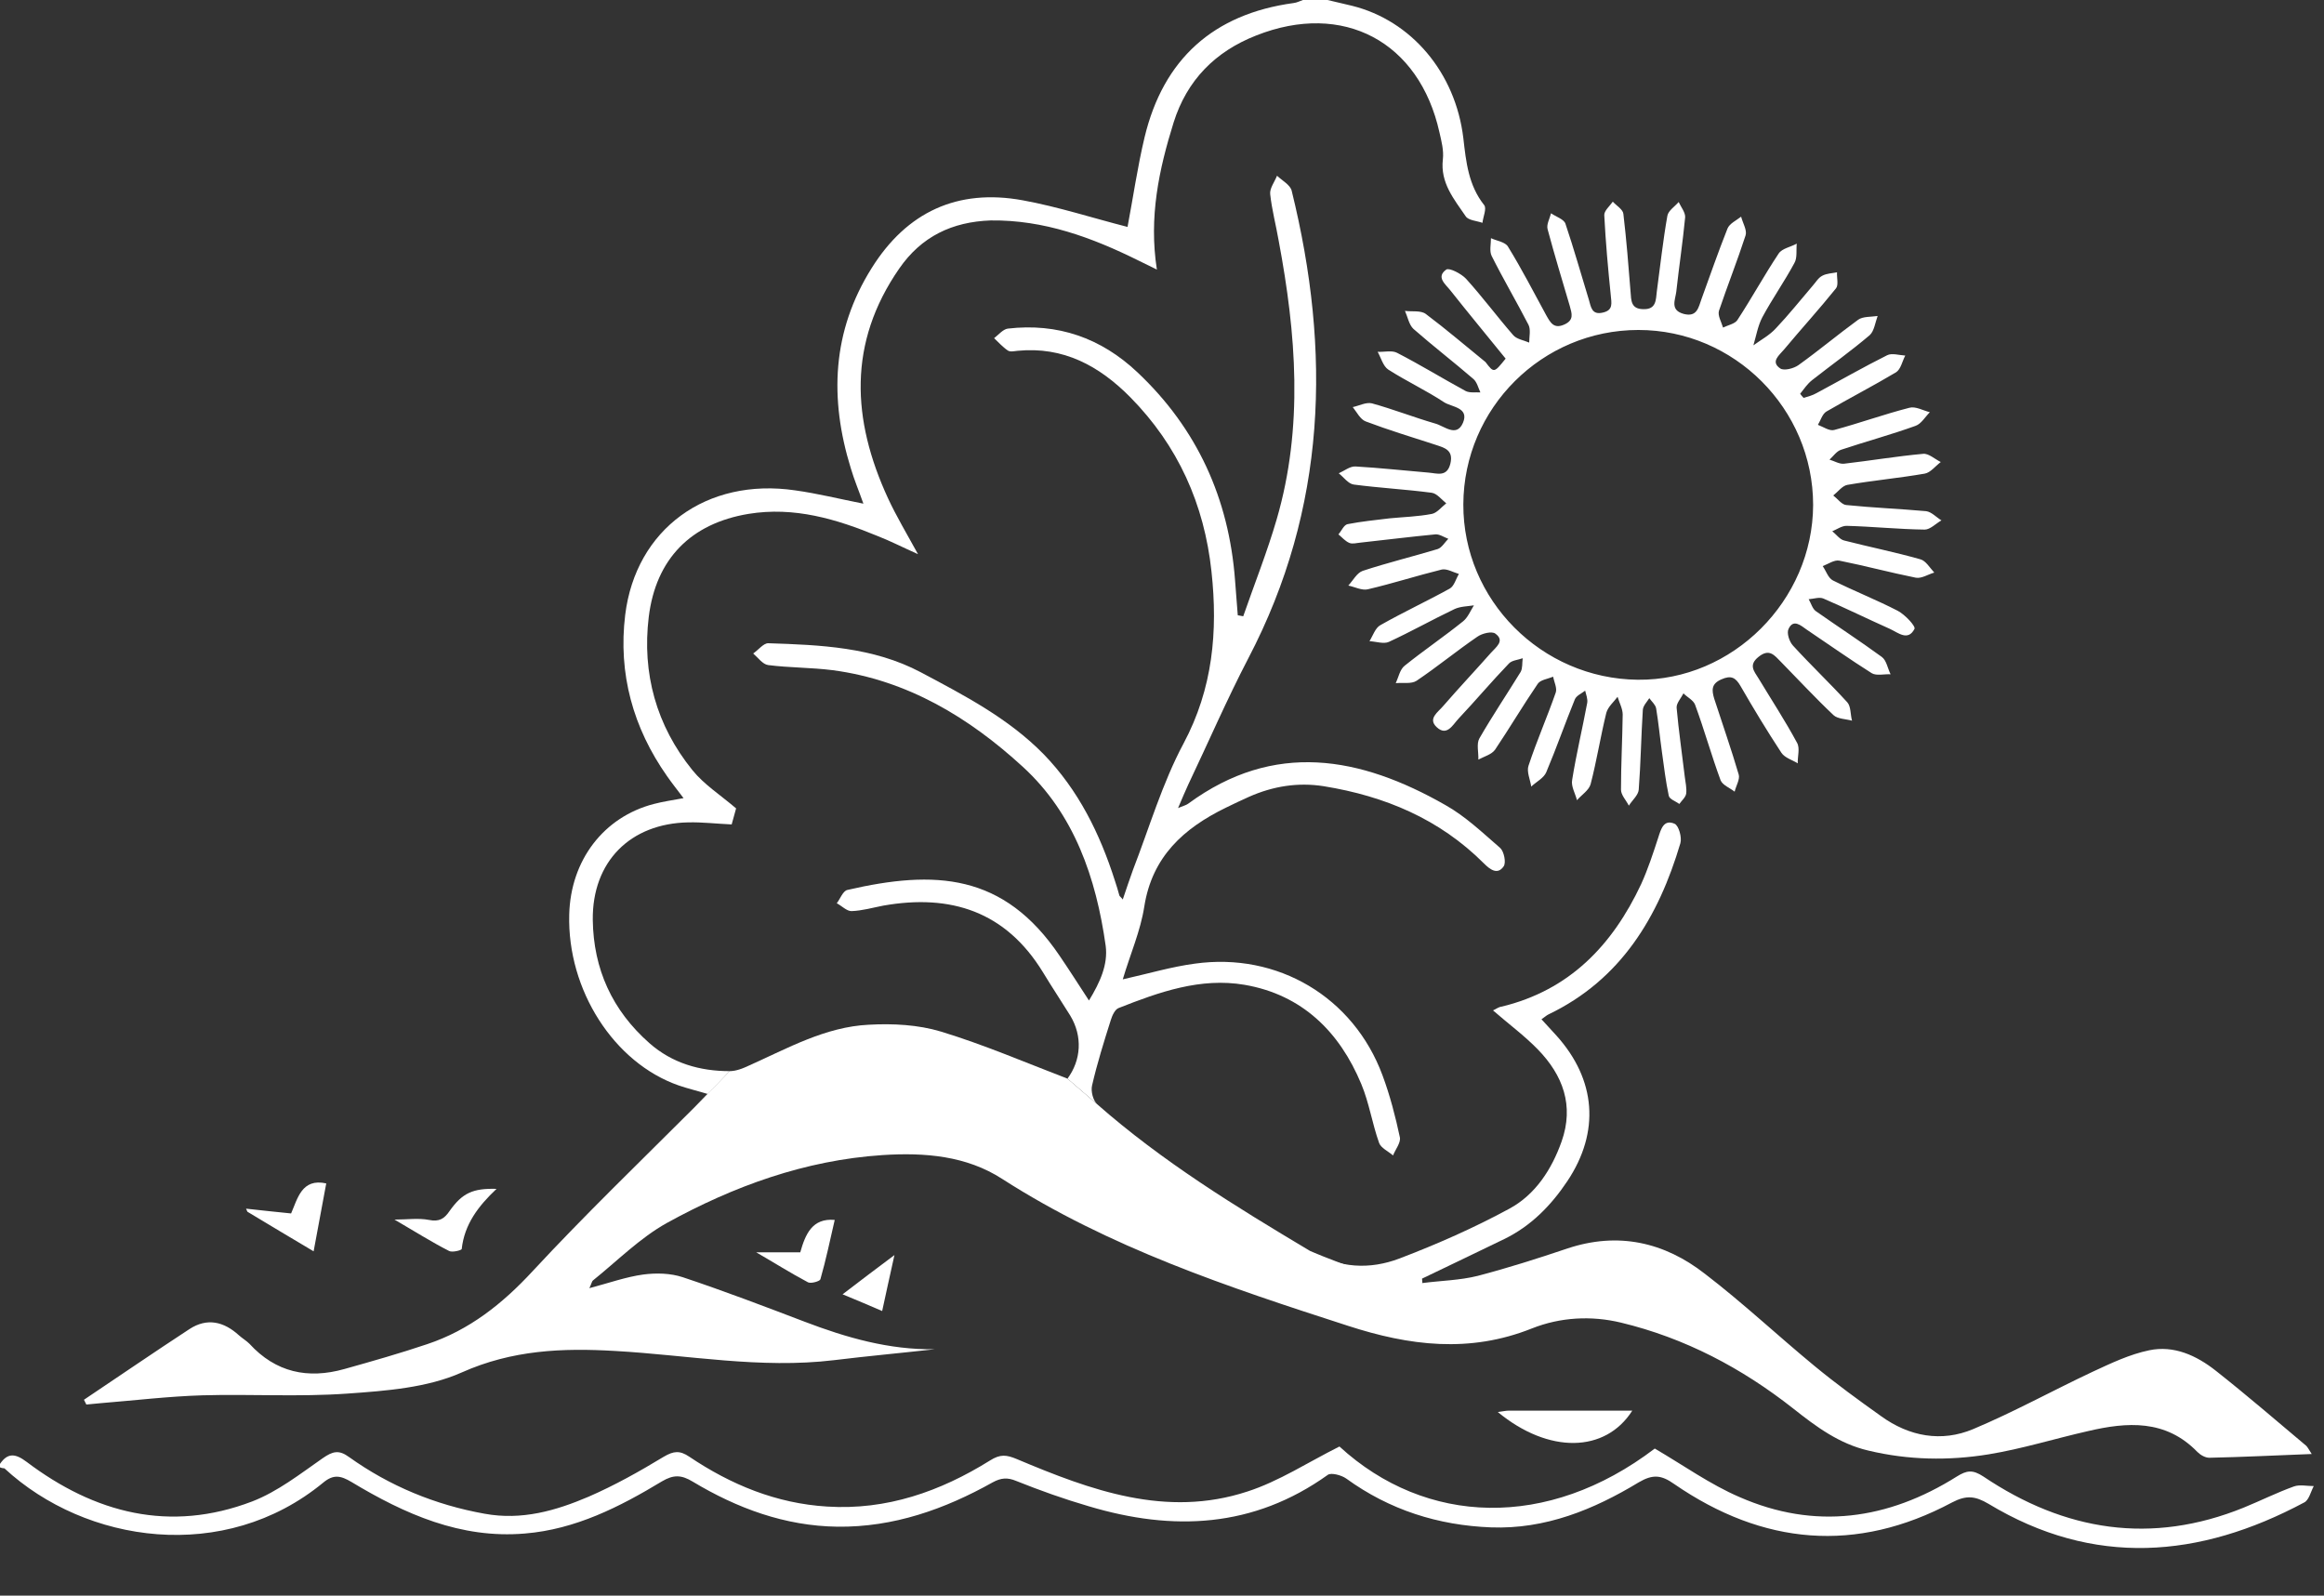 <svg id="Layer_1" xmlns="http://www.w3.org/2000/svg" viewBox="-159 163.4 681 467.6"><rect x="-159" y="163.4" width="681" height="467.6" fill="#333333" stroke="none"/><style>.st0,.st2,.st3{fill:#fff}</style><path class="st0" d="M224.9 530c8.6 5.1 17.5 5.5 26.2 2.2 11-4.2 21.9-9 32.2-14.6 7.6-4.1 12.4-11.5 15.3-19.7 3.7-10.5.4-19.4-7-27-3.9-4-8.5-7.4-13.1-11.4.9-.4 1.6-1 2.5-1.1 19.9-4.8 32.5-18 40.9-35.9 2-4.4 3.5-9 5-13.6.8-2.5 1.6-5.5 4.8-4.1 1.2.5 2.2 4 1.7 5.7-6.4 21.6-17.4 40-38.7 50.2-.6.3-1.1.8-2 1.4 1.5 1.7 3 3.2 4.4 4.8 11.6 12.9 12.8 28.2 3.2 42.6-4.8 7.2-10.7 13.2-18.5 17-8 3.9-16 7.7-24.1 11.6 0 .4.1.9.1 1.3 0 0-5.1 7.1-32.9-9.4zM48.4 484c-2.6-.8-5.9-1.6-8.5-2.5-19-6.6-32.7-28-32.1-50.1.4-15.9 10.1-28.6 24.8-32.4 2.7-.7 5.4-1.1 8.7-1.7-1.9-2.5-3.4-4.4-4.8-6.4-10-14.2-14.4-30.1-12.3-47.3 3.1-25.2 23.9-40.3 49.8-36.5 6.5.9 12.9 2.5 20 3.9-1.3-3.7-2.7-7-3.7-10.4-6.3-20.4-5.5-40.1 6.1-58.6 10.3-16.5 25.2-23.4 44.3-19.9 10.4 1.9 20.5 5.2 30.7 7.8 1.6-8.4 2.9-17.5 5-26.3 5.5-22.9 20.2-36.1 43.6-39.3 1-.1 1.9-.6 2.8-.9h7.2c2.4.6 4.8 1.1 7.2 1.7 17.3 4.3 30.3 19.5 32.6 38.8.8 7 1.5 13.8 6.1 19.6.8 1-.3 3.4-.5 5.2-1.7-.6-4.1-.7-4.9-1.9-3.4-5-7.5-9.8-6.7-16.7.3-2.6-.4-5.3-1-7.9-5.9-26.6-28.2-38.5-53.7-28.4-12 4.7-20.3 13.1-24.2 25.5-4.3 13.8-7.3 27.7-4.9 43.1-2.2-1.1-3.7-1.8-5.3-2.6-13.7-6.8-27.8-12-43.4-11.8-11.3.4-20.3 4.7-26.8 14.1-15.1 21.8-13.9 44.3-3.3 67.3 2.4 5.2 5.4 10.2 8.8 16.4-4.7-2.1-8.2-3.9-11.8-5.3-12.1-5-24.5-8.7-37.9-6.5-16.8 2.8-27.1 13.1-29.2 30.2-2 16.5 2.2 31.8 12.8 44.9 3.4 4.2 8.1 7.2 12.8 11.2-.3 1-.8 2.8-1.3 4.7-4.5-.2-8.6-.7-12.7-.6-17 .3-28.2 11.5-28 28.6.2 14.4 5.7 26.5 16.6 36.1 6.7 5.9 14.8 8.2 23.5 8.2l-6.4 6.7z"/><path class="st2" d="M-159 592.4c2.3-3.4 4.6-3 7.8-.6 20 15.1 42 20.8 66.1 11.6 7.5-2.9 14.1-8.1 20.7-12.7 2.9-2 4.7-2.5 7.7-.3 11.9 8.5 25.2 14 39.7 16.6 10.9 2 20.9-.9 30.5-5 7.6-3.3 14.9-7.4 22-11.7 2.9-1.7 4.7-1.9 7.5 0 12.2 8.2 25.5 13.7 40.4 14.6 17.4 1.1 33.1-4.4 47.7-13.5 3-1.9 4.8-1.7 7.9-.4 21.6 9.1 43.7 17.3 67.5 9.5 9.3-3 17.8-8.6 27-13.2 25.3 23.2 61 24.5 92.4.6 8.4 4.9 16.2 10.5 24.8 14.2 22.1 9.7 43.5 6.7 63.7-6 2.9-1.8 4.6-2.1 7.8 0 23.8 16 49.2 20.1 76.3 9.1 4.9-2 9.7-4.4 14.7-6.2 1.7-.6 3.8-.1 5.8-.1-.9 1.7-1.4 4.1-2.8 4.8-30.7 16.4-61.7 19-92.5.4-3.9-2.3-6.5-2.6-10.7-.4-28.1 15-55.4 12.5-81.4-5.4-3.8-2.7-6.3-2.9-10.4-.5-13.2 8-27.4 13.8-43.3 13.2-15.5-.6-29.7-5.1-42.4-14.3-1.4-1-4.4-1.8-5.4-1.1-21.8 15.6-45.4 16.6-70.1 9.2-7.2-2.1-14.2-4.6-21.2-7.4-2.6-1.1-4.5-.9-6.9.4-14.1 7.9-29.1 13.2-45.5 13-15.4-.2-29.4-5.4-42.4-13.2-3.3-2-5.6-2.1-9-.1-12.4 7.5-25.4 14.1-40.2 15.3-18.8 1.6-35.2-5.7-50.8-15.1-3.2-1.9-5.3-2.3-8.3.2-28.9 23.8-69.5 17.9-93.4-4.2-.3 0-.9-.1-1.3-.3v-1z"/><path class="st3" d="M282.2 268.5c-5.5-6.8-10.9-13.3-16.2-20-1.4-1.8-4.3-3.9-1.2-6.1.9-.6 4.4 1.2 5.8 2.7 4.8 5.3 9.1 11.1 13.8 16.5 1 1.2 3.1 1.5 4.7 2.2 0-1.7.5-3.8-.2-5.2-3.5-6.8-7.4-13.4-10.8-20.2-.7-1.4-.2-3.5-.2-5.2 1.7.8 4.2 1.1 5 2.5 4 6.5 7.5 13.3 11.2 20.1 1.2 2.1 2.2 4.1 5.3 2.7 2.9-1.3 2.2-3.2 1.6-5.4-2.2-7.5-4.5-15-6.5-22.5-.4-1.4.6-3.1 1-4.7 1.4 1 3.7 1.7 4.2 3 2.5 7.4 4.6 14.9 6.9 22.4.6 2 .8 4.5 4.1 3.7 3.1-.7 2.5-2.8 2.3-5.1-.8-7.8-1.5-15.6-1.9-23.4-.1-1.3 1.6-2.7 2.5-4 1.1 1.2 3 2.3 3.1 3.6.9 7.6 1.5 15.2 2.1 22.8.2 2.6.1 5.1 3.8 5.1 3.8.1 3.6-2.8 3.9-5.2 1-7.4 1.8-14.9 3.1-22.2.3-1.5 2.2-2.7 3.3-4 .7 1.5 2 3.1 1.9 4.5-.7 7.3-1.8 14.5-2.6 21.8-.3 2.4-1.9 5.4 2.2 6.5 3.9 1 4.3-1.9 5.2-4.4 2.5-6.9 4.9-13.8 7.6-20.6.6-1.5 2.6-2.4 4-3.5.5 1.9 1.8 4 1.3 5.5-2.4 7.4-5.3 14.7-7.8 22.1-.4 1.4.7 3.2 1.2 4.9 1.4-.7 3.5-1.1 4.2-2.2 4.2-6.4 7.9-13.2 12.1-19.5 1-1.5 3.5-1.9 5.3-2.9-.2 1.9.2 4.2-.7 5.7-2.9 5.4-6.5 10.5-9.4 15.9-1.3 2.5-1.8 5.5-2.6 8.2 2.2-1.6 4.8-3 6.6-5 3.8-4 7.2-8.3 10.8-12.5.9-1 1.6-2.3 2.8-2.9 1.3-.7 2.9-.7 4.3-1-.1 1.6.5 3.7-.3 4.7-4.9 6.1-10.2 11.9-15.2 17.9-1.4 1.7-4.1 3.6-1.1 5.6 1.1.7 3.9 0 5.3-1 6-4.3 11.6-9 17.5-13.3 1.4-1 3.7-.8 5.7-1.1-.7 1.9-1 4.4-2.3 5.6-5.4 4.6-11.3 8.8-16.9 13.2-1.4 1.1-2.4 2.6-3.5 4 .3.4.6.8 1 1.2 1.3-.4 2.6-.7 3.8-1.4 6.9-3.7 13.7-7.6 20.7-11.1 1.4-.7 3.5 0 5.3.1-.9 1.7-1.3 4-2.7 4.9-6.7 4-13.7 7.6-20.4 11.5-1.2.7-1.7 2.6-2.5 3.9 1.6.6 3.4 1.9 4.8 1.5 7.4-2 14.6-4.6 22-6.5 1.8-.5 4 .8 6 1.3-1.4 1.4-2.5 3.4-4.2 4-7.2 2.6-14.6 4.6-21.8 7-1.3.4-2.3 1.9-3.4 2.9 1.4.4 2.8 1.3 4.2 1.2 7.8-.9 15.5-2.2 23.2-2.9 1.6-.2 3.4 1.5 5.2 2.4-1.6 1.2-3 3.1-4.7 3.4-7.5 1.3-15.2 2-22.7 3.3-1.5.3-2.7 2-4.1 3.1 1.3 1 2.5 2.7 3.8 2.8 7.8.8 15.6 1.1 23.4 1.8 1.6.2 3 1.8 4.5 2.7-1.6.9-3.3 2.7-4.9 2.7-7.7-.1-15.3-.9-22.9-1.1-1.4 0-2.8 1-4.2 1.6 1.2.9 2.2 2.4 3.5 2.7 7.4 1.9 14.9 3.4 22.3 5.5 1.6.4 2.8 2.5 4.1 3.9-1.8.5-3.7 1.8-5.4 1.5-7.5-1.5-14.9-3.5-22.4-5-1.5-.3-3.3 1-4.9 1.6 1 1.4 1.6 3.5 3 4.2 6.2 3.1 12.8 5.7 19 8.9 2.1 1.1 5.3 4.5 4.9 5.3-1.9 3.7-4.8 1.1-7.2 0-6.5-2.9-13-6.1-19.5-8.9-1.2-.5-2.8.1-4.3.2.7 1.2 1.1 2.8 2.1 3.5 6.4 4.5 13 8.8 19.3 13.4 1.4 1 1.7 3.3 2.6 5.1-1.9-.1-4.1.5-5.5-.3-6.5-4.1-12.7-8.5-19.1-12.8-1.7-1.2-3.9-3.2-5.3-.2-.6 1.2.2 3.7 1.3 4.9 5.2 5.7 10.7 10.9 15.9 16.6 1.1 1.2.9 3.6 1.4 5.4-1.8-.5-4.2-.5-5.4-1.6-5.3-5-10.3-10.4-15.4-15.6-1.9-1.9-3.4-4.1-6.6-1.5-3 2.4-1.3 4.2 0 6.3 3.8 6.3 7.8 12.4 11.3 18.9.9 1.6.1 4 .2 6-1.6-1-3.8-1.6-4.8-3.1-4.2-6.4-8.2-13-12-19.6-1.4-2.4-2.7-3.2-5.6-1.9-3 1.3-2.8 3.2-2.1 5.6 2.4 7.4 5 14.8 7.2 22.3.4 1.4-.8 3.3-1.2 5-1.4-1.1-3.5-1.9-4.1-3.3-2.7-7.3-4.8-14.9-7.5-22.2-.5-1.3-2.3-2.2-3.4-3.3-.7 1.4-2.1 2.9-2 4.2.6 6.8 1.6 13.5 2.4 20.3.2 1.6.6 3.3.4 4.9-.2 1.1-1.3 2-2 3-1.1-.8-2.9-1.4-3.1-2.4-.9-4.2-1.4-8.5-2-12.8-.6-4.3-1-8.6-1.7-12.8-.2-1.1-1.3-2-2-3-.7 1.1-1.8 2.2-1.9 3.4-.5 7.8-.6 15.6-1.2 23.4-.1 1.6-1.9 3.1-2.9 4.7-.8-1.6-2.3-3.1-2.3-4.7 0-7.3.4-14.6.5-22 0-1.7-1-3.5-1.5-5.2-1.1 1.5-2.8 2.9-3.3 4.7-1.7 6.9-2.8 14-4.6 20.9-.5 1.8-2.6 3.1-4 4.7-.5-2-1.8-4.1-1.4-6 1.2-7.5 3-15 4.4-22.5.2-1.1-.3-2.4-.6-3.6-1 .8-2.5 1.4-3 2.5-2.9 7.1-5.4 14.3-8.4 21.4-.7 1.7-2.9 2.8-4.4 4.2-.3-2-1.4-4.4-.8-6.1 2.4-7.3 5.5-14.3 8-21.5.4-1.3-.5-3.1-.8-4.6-1.6.7-3.7.9-4.5 2.1-4.3 6.3-8.2 12.9-12.5 19.3-1 1.4-3.2 2-4.9 2.9.1-2.1-.6-4.6.3-6.2 3.8-6.6 8.1-13 12.1-19.5.6-1.1.4-2.6.6-4-1.4.5-3.1.6-4 1.5-5.1 5.3-9.8 10.9-14.8 16.2-1.7 1.8-3.4 5.3-6.4 2.5-2.7-2.5.4-4.4 1.9-6.2 4.6-5.3 9.4-10.4 14-15.6 1.4-1.6 4.2-3.5 1.3-5.6-1-.8-3.9-.1-5.3.9-6 4.1-11.7 8.8-17.8 12.9-1.5 1-4 .5-6.1.7.8-1.7 1.2-4 2.6-5.1 5.6-4.5 11.5-8.5 17.1-13 1.4-1.1 2.2-3.1 3.2-4.7-1.9.3-4 .3-5.7 1.1-6.5 3.1-12.7 6.6-19.2 9.6-1.5.7-3.8-.1-5.7-.2 1-1.6 1.7-3.9 3.2-4.7 6.7-3.8 13.6-7 20.3-10.7 1.3-.7 1.8-2.8 2.7-4.3-1.7-.5-3.5-1.6-5-1.3-7.3 1.8-14.4 4.1-21.7 5.8-1.7.4-3.8-.7-5.7-1.1 1.4-1.5 2.5-3.7 4.2-4.3 7.3-2.4 14.7-4.2 22-6.4 1.2-.4 2.1-2 3.1-3-1.3-.5-2.6-1.4-3.8-1.3-7.3.7-14.5 1.6-21.8 2.4-1.2.1-2.5.5-3.4.1-1.2-.5-2.1-1.6-3.2-2.5.9-1 1.6-2.8 2.7-3 4.1-.8 8.2-1.2 12.3-1.7 4.1-.4 8.3-.5 12.4-1.3 1.5-.3 2.8-2 4.2-3.1-1.4-1.1-2.7-2.9-4.3-3.1-7.6-1-15.2-1.4-22.8-2.4-1.6-.2-3-2.2-4.4-3.3 1.6-.7 3.3-2.1 4.9-2 7.1.4 14.2 1.2 21.4 1.8 2.5.2 5.4 1.4 6.4-2.6 1-4.1-1.8-4.7-4.5-5.6-6.8-2.2-13.7-4.3-20.3-6.8-1.6-.6-2.6-2.7-3.8-4.2 1.9-.4 3.9-1.5 5.6-1.1 6.2 1.7 12.3 4.1 18.5 5.9 2.7.7 6.3 4.2 8.2-.2 1.9-4.5-3.3-4.6-5.5-6-5.3-3.5-11.1-6.2-16.4-9.6-1.5-1-2.1-3.4-3.1-5.2 1.9.1 4.2-.5 5.7.3 6.8 3.5 13.3 7.5 20.1 11.2 1.2.6 2.9.3 4.3.4-.6-1.3-1-3-2-3.9-5.8-5-11.9-9.7-17.6-14.7-1.3-1.2-1.7-3.5-2.5-5.3 2.1.3 4.6-.2 6.1.9 6 4.5 11.7 9.4 17.5 14.1 2.5 3.3 2.5 3.2 5.9-1zm38.9-8.4c-28.2 0-51.2 22.9-51.3 51.1-.1 28 22.9 51.1 51.1 51.4 27.8.3 51.3-23.2 51.4-51.2 0-28.2-23.1-51.3-51.2-51.3z"/><path class="st2" d="M279.9 577.2c1.6-.2 2.3-.4 3.1-.4h36.3c-7.9 12.4-24.5 12.7-39.4.4zm-366.8-59.6c4.2.5 8.5.9 13.2 1.4 1.9-4.3 3.1-10.4 10.3-8.8-1.3 6.9-2.5 13.4-3.7 19.9-6.2-3.7-12.8-7.6-19.4-11.6-.1-.3-.3-.6-.4-.9zm43.5 3.2c3.7 0 7-.5 10.1.1 3 .6 4.5-.3 6.1-2.7 3.7-5.2 6.8-6.6 13.7-6.4-5.4 5.1-9.4 10.4-10.2 17.6 0 .4-2.8 1.1-3.7.6-5.1-2.6-10-5.7-16-9.2zm106 9.6h12.9c1.5-5.3 3.5-10.1 10.1-9.5-1.4 6.1-2.6 11.8-4.2 17.4-.2.6-2.7 1.3-3.6.9-5.1-2.7-10-5.8-15.2-8.8zm40.5.8c-1.4 6.2-2.5 11.4-3.6 16.4-3.7-1.6-7.7-3.3-11.6-4.9 4.9-3.8 9.9-7.5 15.2-11.5z"/><path class="st2" d="M257.8 539.4c5.4-.7 11-.8 16.2-2.1 8.8-2.3 17.6-5.1 26.2-8 14.9-5 28.5-1.9 40.4 7.4 11.1 8.5 21.3 18.1 32.1 27 6.3 5.2 12.9 10 19.5 14.7 8.3 6 17.7 7.7 27 3.8 11.9-5 23.3-11.3 35-16.8 5.4-2.5 10.8-5.1 16.6-6.3 7.2-1.5 13.8 1.5 19.5 6 9 7.1 17.7 14.6 26.5 22 .4.4.7 1 1.6 2.4-10.5.4-20.3.9-30 1.1-1.2 0-2.6-.8-3.5-1.7-9.3-9.6-20.6-8.8-32.1-6.1-9.7 2.2-19.3 5.2-29.1 6.8-11.7 1.9-23.5 1.7-35.2-1.1-8.6-2-15.3-7-22-12.3-15.1-11.9-31.8-20.7-50.5-25.2-8.7-2.1-17.8-1.6-26.1 1.7-18.3 7.3-35.9 5.1-54-.8-35-11.3-69.9-22.9-101.2-43-10.5-6.8-22.7-7.8-35.1-7-22.7 1.5-43.6 9.1-63.2 19.9-7.9 4.4-14.5 11.1-21.6 16.8-.4.3-.5 1.1-1.1 2.3 5.7-1.5 10.7-3.3 15.8-4 3.8-.5 8-.4 11.6.8 12 4 23.8 8.5 35.6 13 12.3 4.7 24.8 8.3 38.2 8.1-9.8 1.1-19.7 2-29.5 3.2-21.6 2.6-42.8-1.5-64.2-2.7-15.4-.9-30.1-.3-44.9 6.3-10.1 4.5-22.2 5.4-33.6 6.2-14.1 1-28.3.1-42.4.5-9.9.3-19.9 1.5-29.8 2.3-1.4.1-2.8.3-4.2.4-.2-.5-.5-.9-.7-1.4 10.3-6.9 20.5-13.9 30.9-20.7 5.2-3.4 10.1-2.2 14.5 1.8 1 .9 2.2 1.6 3.1 2.5 7.7 8.4 17.1 10.4 27.8 7.4 8.2-2.3 16.3-4.6 24.3-7.3 12.3-4.1 22-11.8 30.8-21.3 15.3-16.5 31.5-32.1 47.4-48l10.4-10.7c1.9 0 3.9-.8 5.6-1.6 11.4-5.1 22.5-11.4 35.2-12 7-.4 14.5 0 21.1 2 12.5 3.8 24.6 9 37.1 13.8l8.7 7.5c19.1 16.8 40.6 30 62.4 43 0 0 22.2 9.7 32.9 9.4z"/><path class="st0" d="M153.8 479.5c4-5.4 4.5-12.4.8-18.5-2.6-4.2-5.4-8.4-8-12.7-10.9-17.8-27-23-46.8-19.5-3.1.6-6.2 1.5-9.3 1.6-1.4 0-2.8-1.5-4.3-2.3 1-1.3 1.8-3.6 3.1-3.9 25.6-5.9 45.8-5 62.2 19.3 2.8 4.1 5.4 8.2 8.6 13.1 3.3-5.4 5.6-10.6 4.9-16-2.8-19.9-9.2-38.7-24.3-52.5-15.7-14.4-33.8-25.4-55.7-28.3-6.3-.8-12.6-.7-18.9-1.5-1.6-.2-3-2.2-4.4-3.4 1.5-1 3-3 4.4-3 15.3.5 30.7 1.1 44.7 8.5 12.8 6.8 25.7 13.5 36 24 10.2 10.5 16.5 23.3 20.9 37.1.5 1.4.9 2.9 1.3 4.3.1.3.4.4 1 1.2 1.1-3.2 2-6 3-8.7 4.8-12.4 8.6-25.4 14.8-37 8.6-16.1 10.1-32.9 8.2-50.4-2.1-19.7-9.8-36.9-23.8-51.1-9.1-9.2-19.6-14.9-33-13.6-1 .1-2.2.4-2.9-.1-1.5-1-2.7-2.4-4-3.6 1.3-1 2.6-2.6 4-2.8 14.6-1.7 27.3 2.7 38 12.8 17.5 16.5 26.8 37 28.6 60.9.3 3.4.5 6.9.8 10.3.5.1 1.1.2 1.6.3 3.3-9.5 7-18.8 9.8-28.4 7.9-27.1 5.7-54.4.6-81.6-.8-4.6-2-9.1-2.5-13.7-.2-1.7 1.3-3.6 2-5.4 1.5 1.4 3.9 2.7 4.3 4.4 11.6 47.1 10.3 93-12.7 137-6.3 12.1-11.7 24.6-17.6 37-.9 1.9-1.7 3.9-3 6.9 1.7-.7 2.5-.9 3-1.3 25.2-18.5 50.4-13.8 75.3.4 5.9 3.3 10.9 8.1 16.1 12.6 1.1 1 1.8 4.3 1 5.4-1.8 2.6-4 .9-5.8-.9-13-13-29-19.7-46.9-22.6-7.6-1.2-14.9 0-21.9 3.1-2.3 1-4.5 2.1-6.8 3.2-12.3 6-21.6 14.3-23.9 29-1.1 7.1-4.1 13.9-6.3 21.3 7.6-1.7 14.3-3.7 21.1-4.6 24.3-3.4 46.5 9.8 55 32.7 2.2 5.9 3.8 12.1 5.1 18.2.3 1.6-1.3 3.5-2 5.3-1.4-1.2-3.6-2.2-4.1-3.7-2-5.6-2.9-11.7-5.2-17.2-6.4-15.4-17.4-26.2-34.2-29.1-12.9-2.2-25 2.1-36.9 6.8-1.1.4-1.9 2.2-2.3 3.5-2 6.3-4 12.7-5.5 19.2-.4 1.7.3 4.4 1.5 5.5l-8.7-7.5z"/></svg>